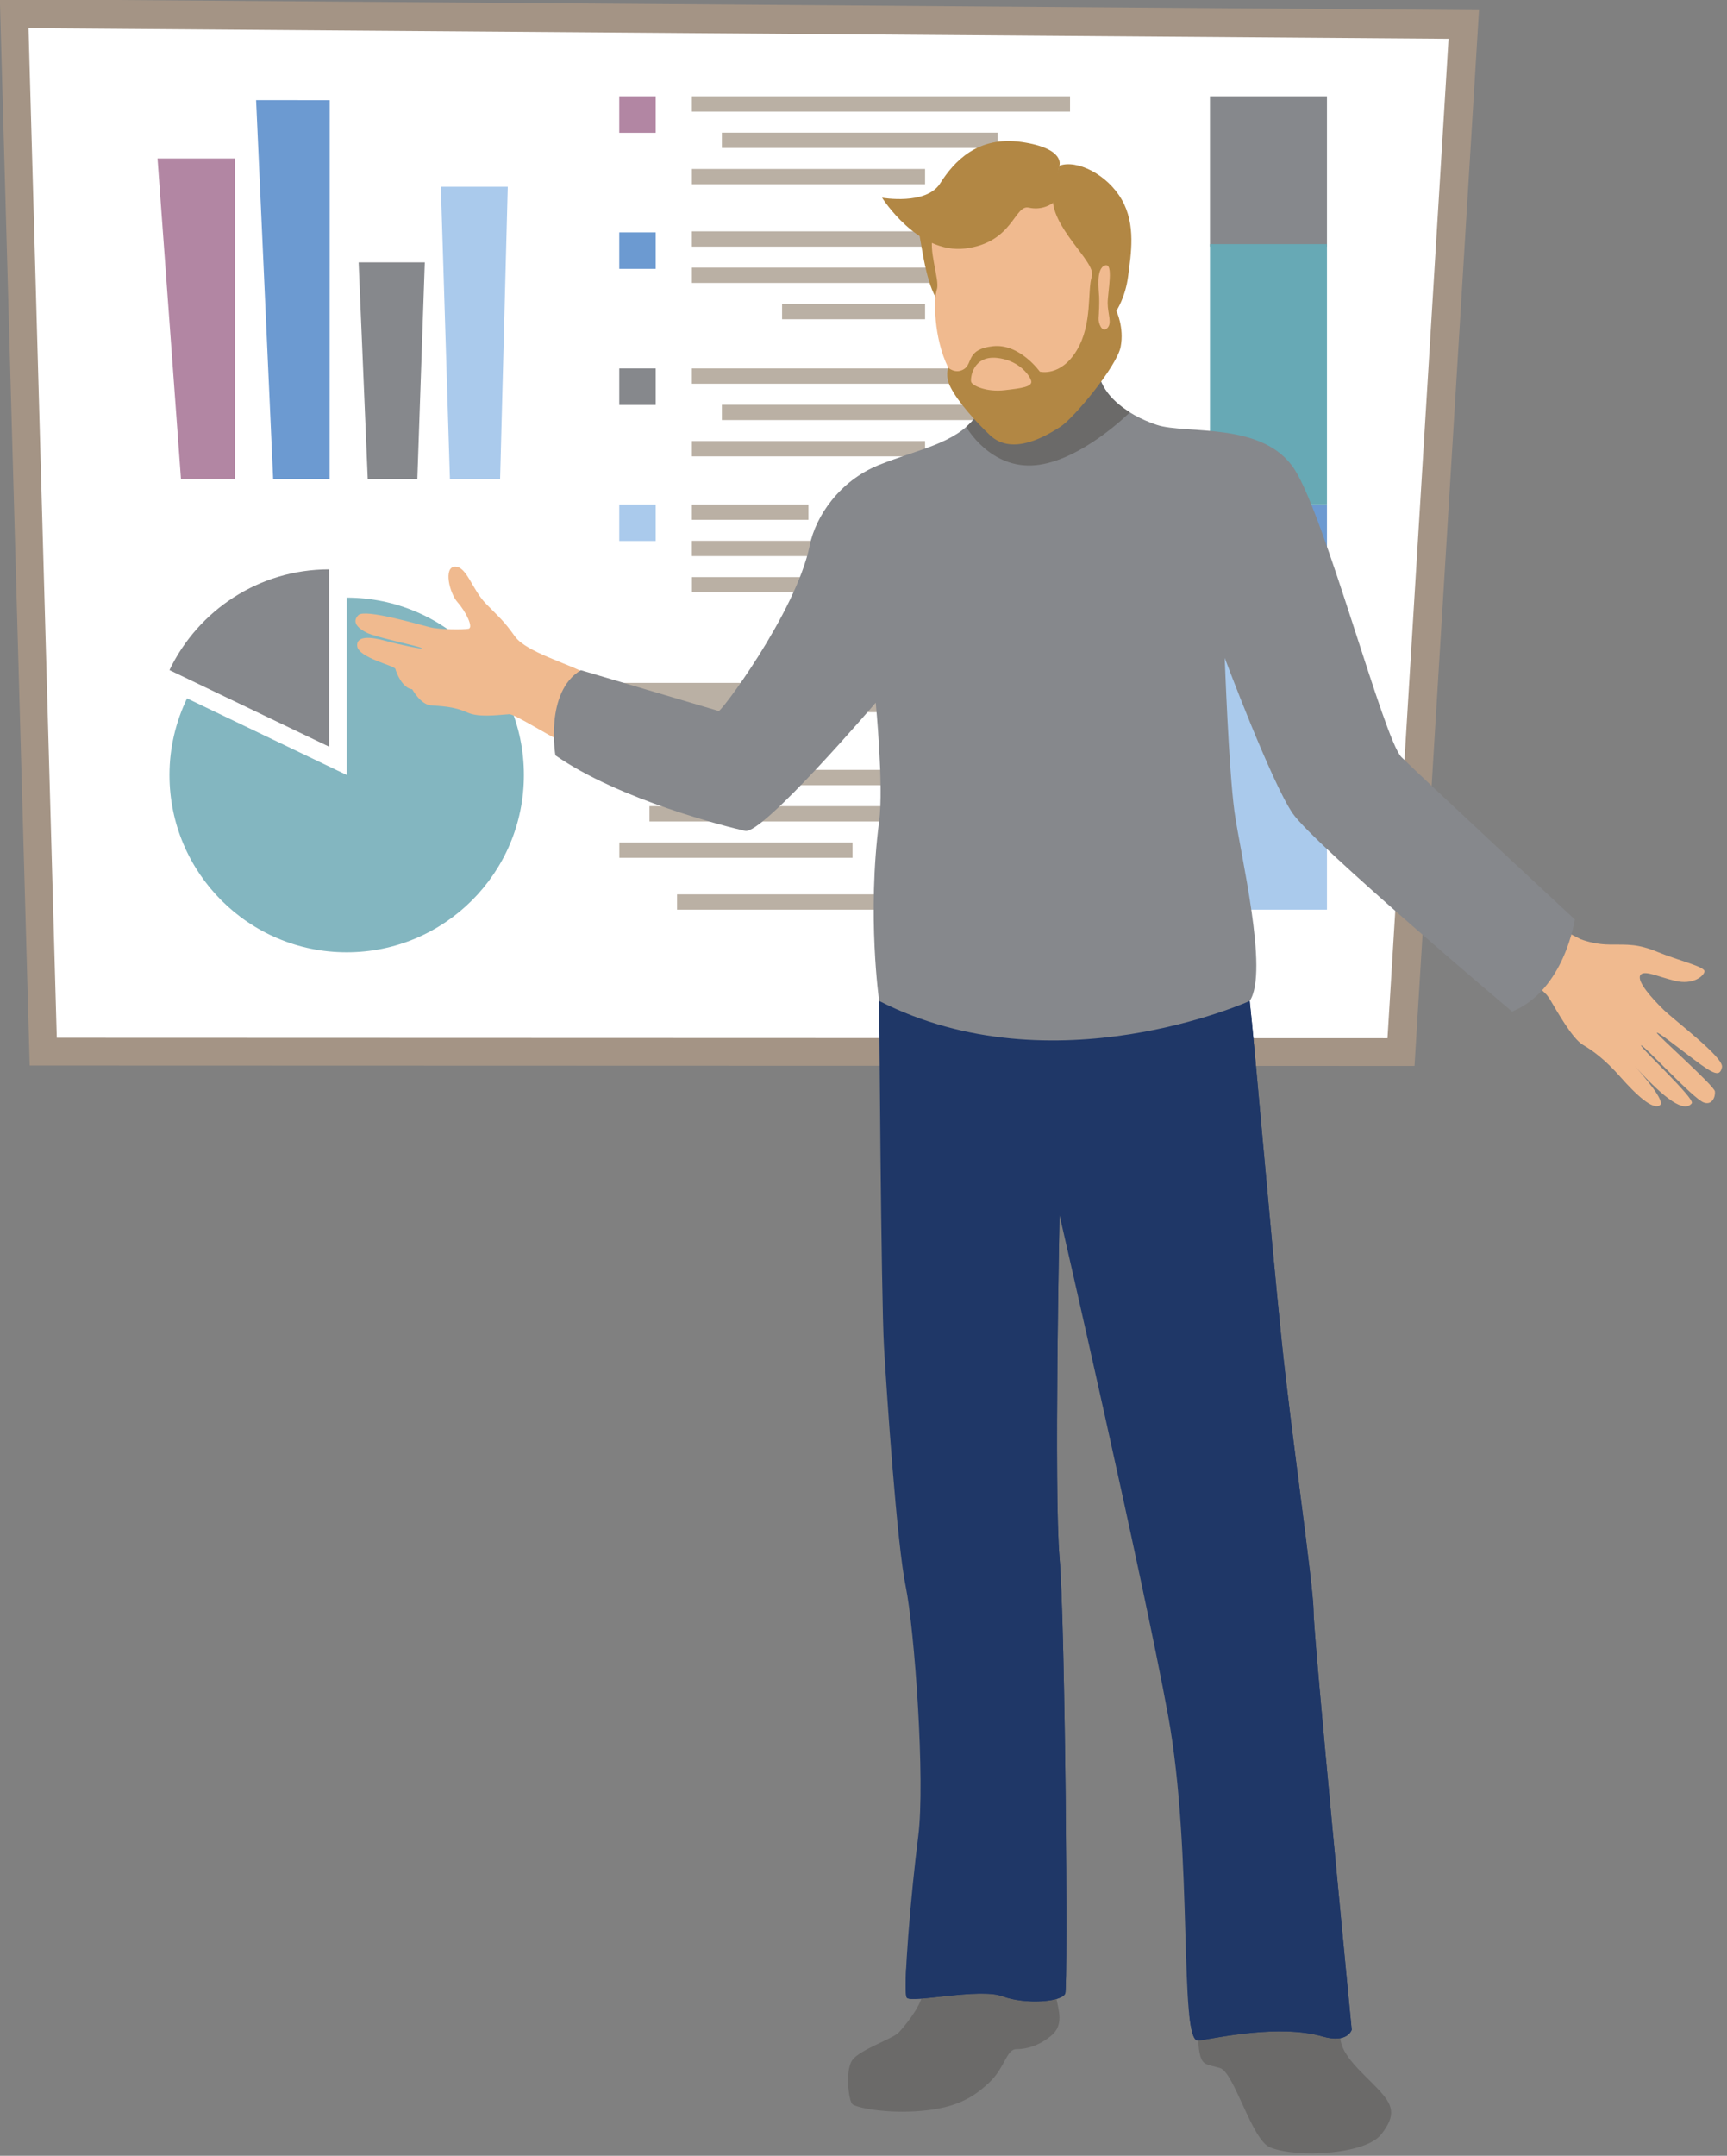 <?xml version="1.0" encoding="UTF-8" standalone="no"?>
<!DOCTYPE svg PUBLIC "-//W3C//DTD SVG 1.1//EN" "http://www.w3.org/Graphics/SVG/1.1/DTD/svg11.dtd">
<svg width="100%" height="100%" viewBox="0 0 198 247" version="1.1" xmlns="http://www.w3.org/2000/svg" xmlns:xlink="http://www.w3.org/1999/xlink" xml:space="preserve" xmlns:serif="http://www.serif.com/" style="fill-rule:evenodd;clip-rule:evenodd;stroke-linejoin:round;stroke-miterlimit:2;">
    <rect x="0" y="0" width="198" height="247" fill="#808080" stroke="none"/>
    <g transform="matrix(1,0,0,1,-535.138,-218.372)">
        <g transform="matrix(-0.028,-1,-1,0.028,683.239,358.981)">
            <path d="M22.559,144.064L144.742,144.064L138.734,-25.351L18.069,-14.579L22.559,144.064Z" style="fill:rgb(164,148,133);fill-rule:nonzero;"/>
        </g>
        <g transform="matrix(0.028,1,1,-0.028,675.33,196.476)">
            <path d="M21.275,-137.517L136.952,-137.517L141.27,14.928L27.047,25.127L21.275,-137.517Z" style="fill:white;fill-rule:nonzero;"/>
        </g>
        <g transform="matrix(1,0,0,1,574.886,327.483)">
            <path d="M0,-40.637L0,-20.319L-18.305,-29.095C-19.583,-26.435 -20.318,-23.466 -20.318,-20.319C-20.318,-9.097 -11.222,0 0,0C11.222,0 20.318,-9.097 20.318,-20.319C20.318,-31.54 11.222,-40.637 0,-40.637" style="fill:rgb(131,182,192);fill-rule:nonzero;"/>
        </g>
        <g transform="matrix(1,0,0,1,572.869,283.607)">
            <path d="M0,20.318L0,0C-8.071,0 -15.026,4.72 -18.302,11.542L0,20.318Z" style="fill:rgb(134,136,140);fill-rule:nonzero;"/>
        </g>
        <g transform="matrix(0.073,0.997,0.997,-0.073,575.619,249.116)">
            <path d="M-14.197,-21.45L22.633,-21.45L23.087,-15.281L-13.544,-12.584L-14.197,-21.45Z" style="fill:rgb(178,134,163);fill-rule:nonzero;"/>
        </g>
        <g transform="matrix(0.045,0.999,0.999,-0.045,590.209,246.359)">
            <path d="M-17.652,-24.94L25.802,-24.94L26.095,-18.469L-17.27,-16.505L-17.652,-24.94Z" style="fill:rgb(108,154,209);fill-rule:nonzero;"/>
        </g>
        <g transform="matrix(0.042,0.999,0.999,-0.042,592.298,256.538)">
            <path d="M-8.772,-15.69L16.085,-15.69L16.322,-10.008L-8.456,-8.11L-8.772,-15.69Z" style="fill:rgb(134,136,140);fill-rule:nonzero;"/>
        </g>
        <g transform="matrix(0.031,1,1,-0.031,606.136,252.169)">
            <path d="M-13.019,-20.049L20.478,-20.049L20.658,-14.301L-12.78,-12.387L-13.019,-20.049Z" style="fill:rgb(170,202,236);fill-rule:nonzero;"/>
        </g>
        <g transform="matrix(-1,0,0,1,1216.45,-132.277)">
            <rect x="606.134" y="361.687" width="4.18" height="4.179" style="fill:rgb(178,134,163);"/>
        </g>
        <g transform="matrix(-1,0,0,1,1216.45,-101.101)">
            <rect x="606.134" y="346.1" width="4.18" height="4.177" style="fill:rgb(108,154,209);"/>
        </g>
        <g transform="matrix(-1,0,0,1,1216.45,-69.923)">
            <rect x="606.134" y="330.511" width="4.18" height="4.177" style="fill:rgb(134,136,140);"/>
        </g>
        <g transform="matrix(-1,0,0,1,1216.45,-38.749)">
            <rect x="606.134" y="314.923" width="4.18" height="4.179" style="fill:rgb(170,202,236);"/>
        </g>
        <g transform="matrix(-1,0,0,1,1255.66,-118.062)">
            <rect x="614.463" y="355.792" width="26.735" height="1.754" style="fill:rgb(186,176,164);"/>
        </g>
        <g transform="matrix(-1,0,0,1,1272.28,-134.7)">
            <rect x="614.462" y="364.111" width="43.358" height="1.754" style="fill:rgb(186,176,164);"/>
        </g>
        <g transform="matrix(-1,0,0,1,1267.41,-126.382)">
            <rect x="617.907" y="359.952" width="31.601" height="1.754" style="fill:rgb(186,176,164);"/>
        </g>
        <g transform="matrix(-1,0,0,1,1305.23,-118.062)">
            <rect x="647.411" y="355.792" width="10.409" height="1.754" style="fill:rgb(186,176,164);"/>
        </g>
        <g transform="matrix(-1,0,0,1,1266,-87.13)">
            <rect x="624.802" y="340.326" width="16.396" height="1.754" style="fill:rgb(186,176,164);"/>
        </g>
        <g transform="matrix(-1,0,0,1,1272.28,-103.768)">
            <rect x="614.462" y="348.645" width="43.358" height="1.754" style="fill:rgb(186,176,164);"/>
        </g>
        <g transform="matrix(-1,0,0,1,1263.97,-95.45)">
            <rect x="614.463" y="344.486" width="35.045" height="1.754" style="fill:rgb(186,176,164);"/>
        </g>
        <g transform="matrix(-1,0,0,1,1305.23,-87.13)">
            <rect x="647.411" y="340.326" width="10.409" height="1.754" style="fill:rgb(186,176,164);"/>
        </g>
        <g transform="matrix(-1,0,0,1,1255.66,-55.708)">
            <rect x="614.463" y="324.615" width="26.735" height="1.754" style="fill:rgb(186,176,164);"/>
        </g>
        <g transform="matrix(-1,0,0,1,1272.28,-72.348)">
            <rect x="614.462" y="332.936" width="43.358" height="1.752" style="fill:rgb(186,176,164);"/>
        </g>
        <g transform="matrix(-1,0,0,1,1267.41,-64.028)">
            <rect x="617.907" y="328.775" width="31.601" height="1.754" style="fill:rgb(186,176,164);"/>
        </g>
        <g transform="matrix(-1,0,0,1,1305.23,-55.708)">
            <rect x="647.411" y="324.615" width="10.409" height="1.754" style="fill:rgb(186,176,164);"/>
        </g>
        <g transform="matrix(-1,0,0,1,1248.77,-24.534)">
            <rect x="614.463" y="309.028" width="19.84" height="1.754" style="fill:rgb(186,176,164);"/>
        </g>
        <g transform="matrix(-1,0,0,1,1272.28,-32.852)">
            <rect x="614.462" y="313.187" width="43.358" height="1.754" style="fill:rgb(186,176,164);"/>
        </g>
        <g transform="matrix(-1,0,0,1,1298.34,-24.534)">
            <rect x="640.516" y="309.028" width="17.304" height="1.754" style="fill:rgb(186,176,164);"/>
        </g>
        <g transform="matrix(-1,0,0,1,1242.29,-41.172)">
            <rect x="614.463" y="317.347" width="13.366" height="1.754" style="fill:rgb(186,176,164);"/>
        </g>
        <g transform="matrix(1,0,0,1,0,-41.172)">
            <rect x="631.164" y="317.347" width="26.656" height="1.754" style="fill:rgb(186,176,164);"/>
        </g>
        <g transform="matrix(-1,0,0,1,1255.66,1.309)">
            <rect x="606.15" y="295.305" width="43.358" height="3.357" style="fill:rgb(186,176,164);"/>
        </g>
        <g transform="matrix(-1,0,0,1,1239.03,36.278)">
            <rect x="606.149" y="278.622" width="26.736" height="1.754" style="fill:rgb(186,176,164);"/>
        </g>
        <g transform="matrix(-1,0,0,1,1255.66,19.64)">
            <rect x="606.15" y="286.941" width="43.358" height="1.754" style="fill:rgb(186,176,164);"/>
        </g>
        <g transform="matrix(-1,0,0,1,1250.8,27.96)">
            <rect x="609.597" y="282.781" width="31.601" height="1.754" style="fill:rgb(186,176,164);"/>
        </g>
        <g transform="matrix(-1,0,0,1,1288.61,36.278)">
            <rect x="639.099" y="278.622" width="10.409" height="1.754" style="fill:rgb(186,176,164);"/>
        </g>
        <g transform="matrix(-1,0,0,1,1262.27,48.164)">
            <rect x="612.758" y="272.68" width="36.75" height="1.752" style="fill:rgb(186,176,164);"/>
        </g>
        <g transform="matrix(-1,0,0,1,1361.13,-119.234)">
            <rect x="673.857" y="348.645" width="13.414" height="17.22" style="fill:rgb(134,136,140);"/>
        </g>
        <g transform="matrix(-1,0,0,1,1361.13,-72.76)">
            <rect x="673.857" y="319.101" width="13.414" height="29.834" style="fill:rgb(103,169,181);"/>
        </g>
        <g transform="matrix(-1,0,0,1,1361.13,-29.514)">
            <rect x="673.857" y="305.689" width="13.414" height="13.412" style="fill:rgb(108,154,209);"/>
        </g>
        <g transform="matrix(-1,0,0,1,1361.13,16.907)">
            <rect x="673.857" y="272.68" width="13.414" height="33.009" style="fill:rgb(170,202,236);"/>
        </g>
        <g transform="matrix(1,0,0,1,602.437,290.831)">
            <path d="M0,4.781C-1.912,3.639 -6.968,2.269 -8.252,0.472C-9.533,-1.325 -9.963,-1.631 -11.569,-3.271C-13.178,-4.907 -13.78,-7.566 -15.128,-7.534C-16.476,-7.502 -15.785,-4.512 -14.825,-3.435C-13.866,-2.356 -12.987,-0.53 -13.589,-0.417C-14.188,-0.306 -16.849,-0.306 -18.021,-0.594C-19.369,-0.925 -25.458,-2.727 -26.207,-1.986C-26.994,-1.201 -26.299,-0.491 -25.244,0.04C-24.193,0.569 -19.232,1.569 -18.907,1.819C-18.697,1.98 -21.405,1.44 -23.129,0.959C-24.855,0.478 -26.436,0.389 -26.35,1.54C-26.251,2.91 -22.065,3.79 -21.966,4.19C-21.867,4.587 -21.195,6.374 -20.035,6.519C-20.035,6.519 -19.098,8.235 -17.942,8.351C-16.782,8.469 -15.367,8.431 -13.691,9.186C-12.464,9.737 -10.489,9.493 -8.915,9.371C-8.335,9.325 -3.9,12.135 -3.485,12.168C-1.313,12.347 0,4.781 0,4.781" style="fill:rgb(240,186,143);fill-rule:nonzero;"/>
        </g>
        <g transform="matrix(1,0,0,1,688.813,462.143)">
            <path d="M0,-10.251C0.099,-8.255 2.574,-6.256 4.288,-4.446C6.003,-2.638 6.477,-1.495 4.668,0.791C2.861,3.075 -4.98,3.526 -8.074,2.26C-10.17,1.403 -12.184,-6.351 -13.803,-6.826C-15.422,-7.302 -15.858,-7.081 -16.164,-8.667C-16.47,-10.254 -16.164,-13.777 -16.164,-13.777L0,-10.251Z" style="fill:rgb(107,106,105);fill-rule:nonzero;"/>
        </g>
        <g transform="matrix(1,0,0,1,656.262,458.672)">
            <path d="M0,-11.273C0.252,-9.949 0.851,-8.272 -0.586,-7.074C-2.026,-5.875 -3.463,-5.517 -4.601,-5.517C-5.738,-5.517 -5.92,-3.36 -7.717,-1.683C-9.514,-0.005 -11.429,1.193 -15.444,1.551C-19.458,1.912 -22.992,1.193 -23.412,0.774C-23.83,0.353 -24.25,-3.06 -23.412,-4.259C-22.571,-5.457 -18.738,-6.715 -18.079,-7.434C-17.419,-8.152 -15.803,-10.07 -15.383,-11.627C-14.966,-13.185 0,-11.273 0,-11.273" style="fill:rgb(107,106,105);fill-rule:nonzero;"/>
        </g>
        <g transform="matrix(1,0,0,1,678.416,452.527)">
            <path d="M0,-119.472C0.577,-114.25 2.351,-93.203 3.674,-80.422C4.744,-70.076 7.325,-52.397 7.325,-49.452C7.325,-46.506 11.697,-1.592 11.697,-1.592C11.697,-1.592 11.225,0 8.383,-0.82C3.412,-2.253 -3.594,-0.68 -5.885,-0.354C-8.176,-0.026 -6.42,-21.634 -9.368,-37.669C-12.312,-53.705 -21.803,-94.941 -21.803,-94.941C-21.803,-94.941 -22.457,-63.197 -21.803,-55.67C-21.147,-48.142 -20.822,-6.744 -21.147,-5.761C-21.475,-4.779 -25.729,-4.453 -28.348,-5.434C-30.967,-6.416 -38.821,-4.615 -39.312,-5.27C-39.802,-5.925 -38.821,-17.379 -38.002,-23.761C-37.183,-30.143 -38.429,-47.487 -39.442,-52.397C-40.455,-57.306 -41.602,-74.323 -41.931,-79.886C-42.255,-85.45 -42.482,-119.472 -42.482,-119.472L0,-119.472Z" style="fill:rgb(31,55,103);fill-rule:nonzero;"/>
        </g>
        <g transform="matrix(1,0,0,1,649.957,338.805)">
            <path d="M0,103.52C-0.392,104.568 -11.107,108.024 -10.923,104.998C-11.015,106.91 -11.008,108.242 -10.852,108.452C-10.362,109.107 -2.508,107.307 0.111,108.288C2.73,109.27 6.984,108.943 7.312,107.962C7.637,106.978 7.312,65.58 6.656,58.053C6.003,50.525 6.656,18.781 6.656,18.781L5.448,-5.75L-4.722,-5.75C-4.722,-5.75 -4.598,31.041 -3.215,42.18C-1.835,53.321 0.395,102.472 0,103.52" style="fill:rgb(31,55,103);fill-rule:nonzero;"/>
        </g>
        <g transform="matrix(1,0,0,1,686.799,333.875)">
            <path d="M0,117.832C2.842,118.652 3.314,117.061 3.314,117.061C3.314,117.061 -1.058,72.146 -1.058,69.201C-1.058,66.255 -3.639,48.576 -4.709,38.231C-6.032,25.449 -7.806,4.402 -8.383,-0.82L-19.879,-0.82C-18.483,8.669 -9.39,66.322 -8.224,71.444C-6.959,76.994 -4.598,113.956 -4.598,113.956C-4.598,113.956 -11.483,114.409 -15.316,115.268C-15.112,117.225 -14.803,118.375 -14.268,118.299C-11.977,117.972 -4.971,116.4 0,117.832" style="fill:rgb(31,55,103);fill-rule:nonzero;"/>
        </g>
        <g transform="matrix(1,0,0,1,731.754,308.093)">
            <path d="M0,35.329C-0.067,34.69 -6.774,28.754 -6.659,28.612C-6.545,28.471 -4.843,29.836 -2.447,31.641C-0.051,33.447 0.567,33.664 0.809,32.552C1.048,31.44 -4.614,27.225 -5.917,25.944C-7.223,24.666 -8.931,22.756 -8.571,22.047C-8.208,21.334 -6.563,22.188 -4.547,22.664C-2.527,23.14 -1.316,22.156 -1.195,21.598C-1.077,21.042 -4.206,20.325 -6.535,19.366C-8.867,18.405 -9.89,18.517 -12.089,18.501C-13.421,18.49 -14.523,18.201 -15.361,17.905C-16.199,17.491 -17.021,17.067 -17.731,16.647C-19.917,15.358 -35.039,-1.681 -35.039,-1.681C-35.711,-1.856 -36.409,-1.969 -37.113,-2.031C-42.052,-2.463 -47.43,-0.298 -48.338,1.944C-46.866,4.52 -31.078,15.71 -25.063,19.608C-24.078,20.246 -22.641,21.657 -22.399,21.931C-21.545,22.892 -20.573,22.86 -19.273,24.279C-19.168,24.426 -19.051,24.558 -18.958,24.711C-18.104,26.143 -16.364,29.264 -15.147,29.984C-13.93,30.704 -12.602,31.678 -10.827,33.682C-9.059,35.686 -7.073,37.547 -6.29,36.895C-5.713,36.416 -8.064,33.677 -9.17,32.449C-5.649,36.32 -3.511,37.792 -2.651,36.685C-2.246,36.168 -8.74,30.159 -8.466,30.051C-8.195,29.943 -2.581,36.073 -1.31,36.586C-0.347,36.973 0.07,35.968 0,35.329" style="fill:rgb(240,186,143);fill-rule:nonzero;"/>
        </g>
        <g transform="matrix(1,0,0,1,661.07,343.239)">
            <path d="M0,-83.884C-0.65,-79.882 3.355,-77.3 6.694,-76.186C10.033,-75.074 18.936,-76.632 22.498,-71.068C26.06,-65.503 32.739,-40.126 34.74,-38.124C36.744,-36.119 54.621,-19.518 54.621,-19.518C54.621,-19.518 53.439,-11.413 47.427,-8.965C47.427,-8.965 24.725,-28.108 22.275,-31.668C19.828,-35.23 14.485,-49.476 14.485,-49.476C14.485,-49.476 14.931,-36.788 15.597,-31.891C16.266,-26.994 19.573,-13.521 17.346,-10.183C17.346,-10.183 -5.162,0 -25.136,-10.183C-25.136,-10.183 -26.548,-20.016 -25.136,-30.777C-24.604,-34.848 -25.531,-44.356 -25.531,-44.356C-25.531,-44.356 -38.493,-29.22 -40.497,-29.666C-42.498,-30.11 -54.908,-33.202 -62.255,-38.322C-62.255,-38.322 -63.508,-45.582 -59.337,-48.079L-43.565,-43.414C-43.654,-42.727 -34.666,-54.641 -33.092,-62.396C-32.413,-65.745 -29.657,-69.759 -25.238,-71.56C-20.819,-73.36 -16.447,-74.008 -14.134,-77.039C-11.821,-80.069 0,-83.884 0,-83.884" style="fill:rgb(134,136,140);fill-rule:nonzero;"/>
        </g>
        <g transform="matrix(-0.568,0.823,0.823,0.568,649.107,249.416)">
            <path d="M1.194,-9.658C2.925,-7.894 6.141,-5.092 6.624,-2.865C7.106,-0.633 1.194,-2.049 1.194,-2.049C1.194,-2.049 -1.559,-7.365 -1.378,-7.628C-1.195,-7.893 1.194,-9.658 1.194,-9.658" style="fill:rgb(178,135,68);fill-rule:nonzero;"/>
        </g>
        <g transform="matrix(1,0,0,1,664.658,265.944)">
            <path d="M0,-0.352C-2.246,-1.746 -4.037,-3.819 -3.588,-6.589C-3.588,-6.589 -15.408,-2.774 -17.722,0.256C-18.027,0.656 -18.371,1.01 -18.745,1.335L-18.745,1.338C-18.745,1.338 -16.001,6.237 -10.772,5.729C-5.544,5.219 0.016,-0.32 0.016,-0.32L0,-0.352Z" style="fill:rgb(107,106,105);fill-rule:nonzero;"/>
        </g>
        <g transform="matrix(1,0,0,1,642.183,258.866)">
            <path d="M0,-13.625C-0.739,-12.084 0.739,-8.388 0.37,-7.342C0,-6.293 -0.035,-1.85 1.666,1.631C3.371,5.112 12.566,4.917 12.566,4.917L16.941,2.454L19.344,-4.353L20.267,-14.487L12.751,-18.737L0,-13.625Z" style="fill:rgb(240,186,143);fill-rule:nonzero;"/>
        </g>
        <g transform="matrix(1,0,0,1,655.848,266.656)">
            <path d="M0,-26.012C-0.433,-22.303 5.018,-18.268 4.474,-16.63C3.929,-14.994 4.582,-11.177 2.728,-8.121C0.873,-5.067 -1.497,-5.704 -1.497,-5.704C-1.497,-5.704 -3.804,-8.945 -6.857,-8.617C-9.912,-8.29 -9.173,-6.667 -10.154,-6.014C-11.136,-5.359 -11.999,-6.159 -11.999,-6.159C-11.999,-6.159 -12.382,-5.201 -11.738,-3.933C-10.862,-2.193 -8.73,0.149 -7.198,1.587C-4.601,4.026 -0.653,1.587 0.873,0.606C2.403,-0.377 7.341,-6.321 7.771,-8.539C8.205,-10.756 7.281,-12.666 7.281,-12.666C7.281,-12.666 8.326,-14.207 8.635,-16.67C8.944,-19.135 9.559,-22.523 7.896,-25.418C6.232,-28.314 2.721,-30.038 0.749,-29.298L0,-26.012Z" style="fill:rgb(178,135,68);fill-rule:nonzero;"/>
        </g>
        <g transform="matrix(1,0,0,1,655.867,239.814)">
            <path d="M0,1.8C0,1.8 -1.118,2.717 -2.781,2.348C-4.445,1.979 -4.566,6.352 -10.049,7.03C-15.533,7.707 -19.598,1.21 -19.598,1.21C-19.598,1.21 -14.548,2.101 -12.946,-0.424C-11.343,-2.951 -8.631,-5.907 -3.581,-5.168C1.469,-4.429 0.729,-2.457 0.729,-2.457L0,1.8Z" style="fill:rgb(178,135,68);fill-rule:nonzero;"/>
        </g>
        <g transform="matrix(1,0,0,1,661.156,252.577)">
            <path d="M0,-0.205C-0.032,-0.938 -0.395,-3.417 0.656,-3.793C1.711,-4.169 0.978,-0.75 0.978,0.509C0.978,1.767 1.523,2.838 0.921,3.402C0.319,3.964 -0.112,2.8 -0.064,2.236C-0.019,1.673 0.032,0.528 0,-0.205" style="fill:rgb(240,186,143);fill-rule:nonzero;"/>
        </g>
        <g transform="matrix(-0.968,0.249,0.249,0.968,651.031,262.872)">
            <path d="M0.714,-3.797C-1.553,-2.982 -2.407,-1.109 -2.475,-0.314C-2.545,0.48 -1.136,0.278 0.714,0.028C2.855,-0.259 4.223,-1.425 4.224,-1.868C4.223,-2.308 3.281,-4.719 0.714,-3.797" style="fill:rgb(240,186,143);fill-rule:nonzero;"/>
        </g>
        <g transform="matrix(1,0,0,1,675.992,303.003)">
            <path d="M0,0.102C-0.003,0.068 -0.003,0.035 -0.007,0.002L-0.007,0C-0.003,0.033 -0.003,0.068 0,0.102" style="fill:rgb(107,106,105);fill-rule:nonzero;"/>
        </g>
    </g>
</svg>
